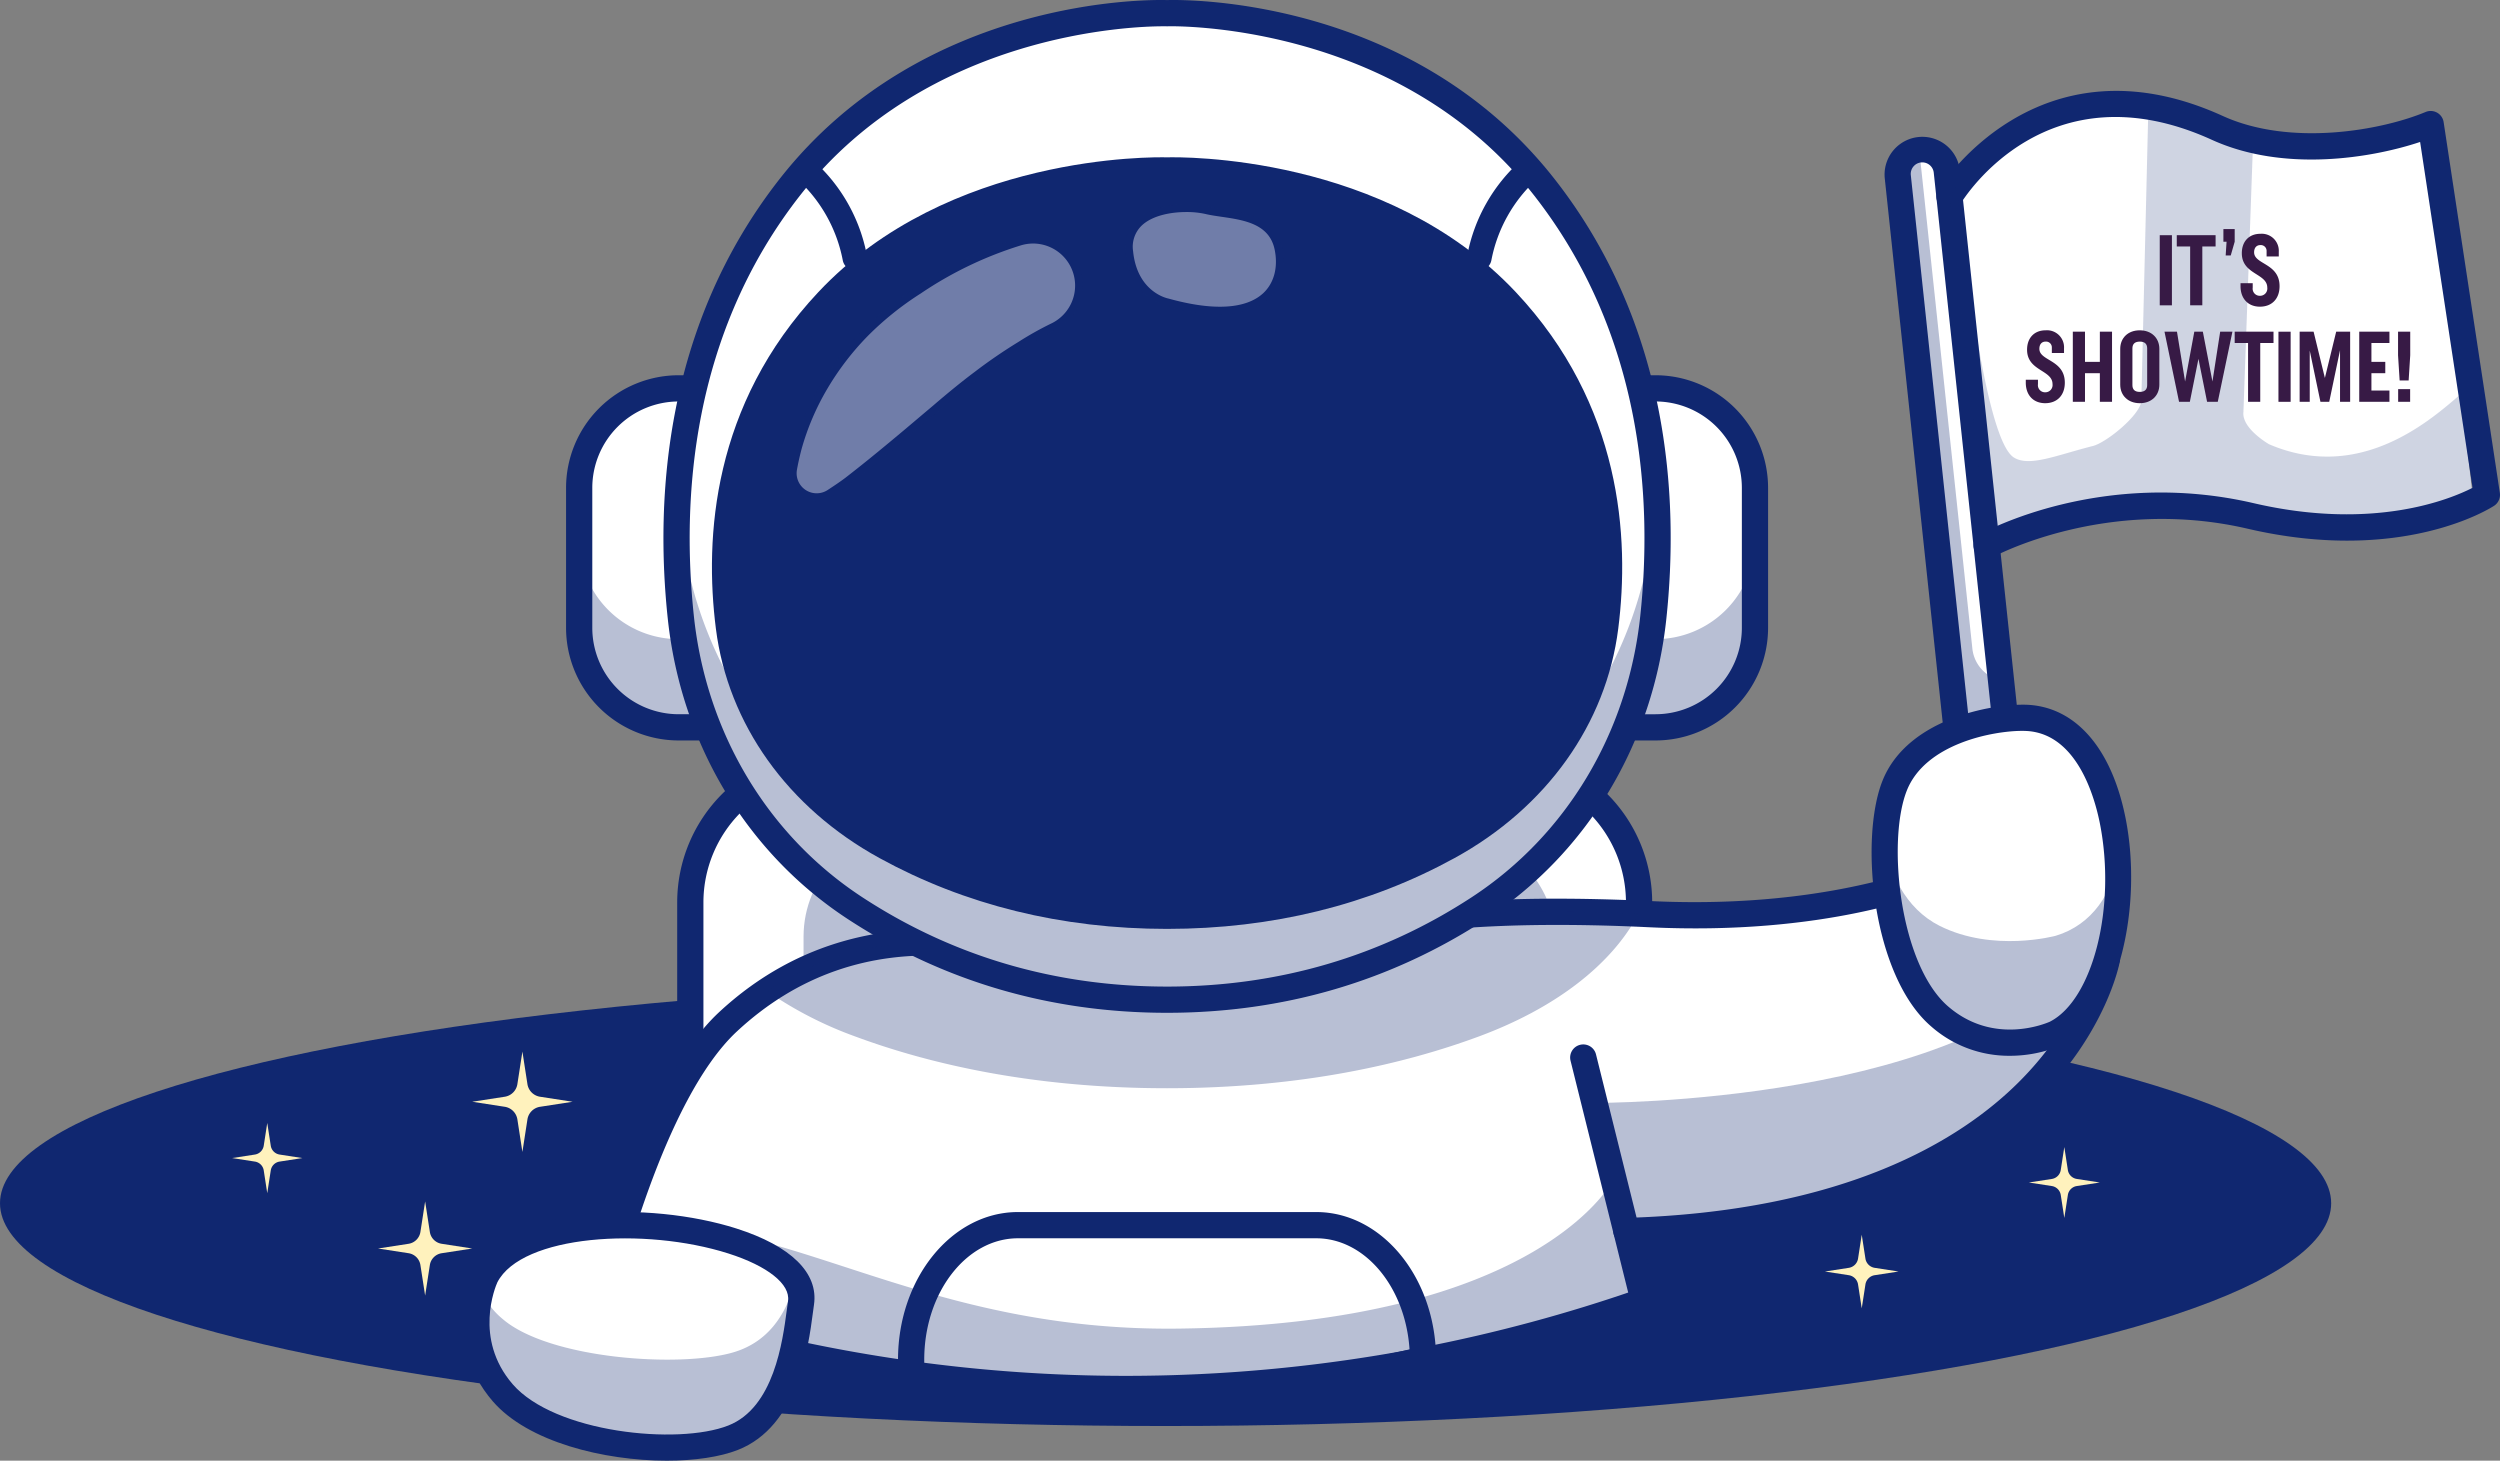<?xml version="1.0" encoding="UTF-8"?> <svg xmlns="http://www.w3.org/2000/svg" viewBox="0 0 732.255 427.834"><rect x="0" y="0" width="732.255" height="427.834" fill="#808080" stroke="none"/><defs><style>.cls-1{fill:#102770;}.cls-2{fill:#fff;}.cls-3{opacity:0.3;}.cls-4{fill:#fff2bd;}.cls-5{opacity:0.2;}.cls-6{opacity:0.4;}.cls-7{fill:#371a45;}</style></defs><g id="Layer_2" data-name="Layer 2"><g id="Section_2_pillars" data-name="Section 2 pillars"><ellipse class="cls-1" cx="341.403" cy="352.436" rx="341.403" ry="65.247"></ellipse><rect class="cls-2" x="202.194" y="223.226" width="277.893" height="161.434" rx="41.058"></rect><path class="cls-1" d="M439.029,385.271H243.252A41.715,41.715,0,0,1,201.583,343.6V264.284a41.715,41.715,0,0,1,41.669-41.669H439.029A41.715,41.715,0,0,1,480.7,264.284V343.6A41.715,41.715,0,0,1,439.029,385.271ZM243.252,223.836A40.494,40.494,0,0,0,202.8,264.284V343.6a40.494,40.494,0,0,0,40.448,40.448H439.029A40.494,40.494,0,0,0,479.476,343.6V264.284a40.494,40.494,0,0,0-40.447-40.448Z"></path><g class="cls-3"><rect class="cls-1" x="235.361" y="242.494" width="220.232" height="122.898" rx="31.891"></rect></g><path class="cls-1" d="M439.029,388.5H243.252a44.951,44.951,0,0,1-44.9-44.9V264.284a44.951,44.951,0,0,1,44.9-44.9H439.029a44.951,44.951,0,0,1,44.9,44.9V343.6A44.951,44.951,0,0,1,439.029,388.5ZM243.252,227.067a37.259,37.259,0,0,0-37.217,37.217V343.6a37.259,37.259,0,0,0,37.217,37.217H439.029A37.259,37.259,0,0,0,476.246,343.6V264.284a37.259,37.259,0,0,0-37.217-37.217Z"></path><path class="cls-2" d="M476.386,360.6l-.8.031,4.862,17.386a456.282,456.282,0,0,1-63.655,17.21A455.925,455.925,0,0,1,329.74,403.6a456.078,456.078,0,0,1-62.868-4.355,455.656,455.656,0,0,1-65.915-14.182l-23.99-7.05s1.762-7.579,5.111-18.247c5.857-18.713,16.577-46.943,31.175-60.493a91.941,91.941,0,0,1,11.352-9.02c41.842-28.064,87.4-5.919,87.4-5.919h59.664s12.233-20.859,108.266-16.723c1.088.041,2.2.093,3.307.145,58.327,2.8,90.1-13.633,90.1-13.633l37.913,23.151,5.878,3.587s-14.338,74.924-138.777,79.662C477.7,360.557,477.05,360.578,476.386,360.6Z"></path><path class="cls-1" d="M329.74,404.213a458.343,458.343,0,0,1-62.952-4.36,457.75,457.75,0,0,1-66-14.2l-24.542-7.212.13-.562c.018-.076,1.806-7.723,5.124-18.291,6.372-20.361,16.983-47.43,31.341-60.759a92.95,92.95,0,0,1,11.427-9.078c40.552-27.2,85.124-7.3,87.874-6.024h59.2c1.946-2.674,18.438-20.594,108.618-16.723,1.088.042,2.2.094,3.31.147,57.467,2.751,89.477-13.4,89.793-13.567l.306-.157,44.446,27.137-.079.415c-.037.189-3.84,19.137-22.891,38.37-17.539,17.709-51.983,39.333-116.464,41.788-.649.031-1.305.053-1.97.073h-.025l4.809,17.195-.541.188a458.6,458.6,0,0,1-63.741,17.233A457.571,457.571,0,0,1,329.74,404.213ZM177.7,377.594l23.433,6.886a456.431,456.431,0,0,0,65.827,14.163,457.17,457.17,0,0,0,62.784,4.349,456.273,456.273,0,0,0,86.938-8.367,457.3,457.3,0,0,0,63.03-17l-4.917-17.583,1.577-.058c.66-.02,1.31-.042,1.959-.072,64.034-2.437,98.2-23.841,115.588-41.366,17.277-17.415,21.864-34.55,22.529-37.392L573.31,254.823c-3.457,1.666-35.308,16.183-90.1,13.546-1.107-.053-2.215-.1-3.3-.144-94.229-4.073-107.594,16.217-107.718,16.424l-.178.294-.347,0h-59.8l-.127-.061c-.452-.221-45.73-21.66-86.789,5.877a91.9,91.9,0,0,0-11.277,8.96c-14.162,13.146-24.678,40.009-31.007,60.229C179.87,368.843,178.167,375.651,177.7,377.594Z"></path><g class="cls-3"><path class="cls-1" d="M480.45,378.016a456.282,456.282,0,0,1-63.655,17.21A455.925,455.925,0,0,1,329.74,403.6a456.078,456.078,0,0,1-62.868-4.355,455.656,455.656,0,0,1-65.915-14.182l-23.99-7.05s1.762-7.579,5.111-18.247a20.054,20.054,0,0,1,5.059-.912c44.424-2.032,84.214,31.175,157.9,30.3,106.494-1.275,127.581-43.709,127.581-43.709l5.733,15.074c-.653.031-1.306.052-1.97.073l-.8.031Z"></path></g><g class="cls-3"><path class="cls-1" d="M617.133,280.864S602.64,356.576,476.386,360.6l-9.341-37.561s112.123.632,144.21-45.761Z"></path></g><path class="cls-1" d="M329.74,412.63a368.976,368.976,0,0,1-63.531-5.544,3.842,3.842,0,0,1-3.178-3.783v-5.052c0-23.841,15.759-43.238,35.13-43.238h87.355c19.354,0,35.108,19.391,35.119,43.224a3.84,3.84,0,0,1-2.926,3.731A370.111,370.111,0,0,1,329.74,412.63Zm-59.027-12.567a361.329,361.329,0,0,0,59.027,4.883,362.327,362.327,0,0,0,83.115-9.711c-1.189-18.2-13-32.539-27.339-32.539H298.161c-15.135,0-27.448,15.95-27.448,35.555Z"></path><path class="cls-1" d="M176.968,381.862a3.844,3.844,0,0,1-3.744-4.712c.557-2.393,13.911-58.86,37.414-80.692,23.991-22.283,50.737-25.328,68.954-23.973a104.3,104.3,0,0,1,33.251,8.016h57.034c5.571-5.7,28.468-20.663,113.541-16.578,56.442,2.714,87.85-13.048,88.161-13.208a3.848,3.848,0,0,1,3.76.136l43.8,26.732a3.843,3.843,0,0,1,1.778,3.964c-.15.824-3.885,20.4-23.813,40.47-18.116,18.25-53.748,40.417-120.613,42.384a3.841,3.841,0,0,1-.225-7.679c63.984-1.882,97.857-22.647,115.006-39.736,14.453-14.4,19.79-28.7,21.445-34.322l-39.608-24.176c-7.931,3.557-38.834,15.567-90.056,13.108-90.852-4.359-107.136,13.576-108.1,14.763a3.4,3.4,0,0,1-3.277,1.825H312a3.835,3.835,0,0,1-1.68-.388,96.228,96.228,0,0,0-31.581-7.671c-24.161-1.741-45.315,5.652-62.874,21.963-21.781,20.232-35.029,76.241-35.161,76.8A3.842,3.842,0,0,1,176.968,381.862Z"></path><g class="cls-3"><path class="cls-1" d="M479.932,267.614c-7.734,14.732-24.083,27.567-46.736,35.954-21.647,8.014-51.992,15.167-91.357,15.178h-.062c-39.365-.011-69.69-7.154-91.326-15.178a112.734,112.734,0,0,1-25.846-13.312c41.842-28.064,87.4-5.919,87.4-5.919h59.664S383.9,263.478,479.932,267.614Z"></path></g><path class="cls-2" d="M142.221,373.921s-8.558,18.262,5,33.992,51.711,19.406,67.5,13.2c16.945-6.662,18.678-31.366,19.889-39.476C238.048,358.618,155.3,348.126,142.221,373.921Z"></path><path class="cls-1" d="M195.444,424.578c-17.583,0-39.1-5.153-48.684-16.267-13.66-15.846-5.18-34.462-5.092-34.648l.008-.018c9.066-17.88,49.31-18.3,73.032-10.737,14.145,4.51,21.62,11.369,20.509,18.819-.105.7-.213,1.515-.334,2.437-1.336,10.158-4.118,31.3-19.935,37.516C210.092,423.589,203.145,424.578,195.444,424.578Zm-52.674-50.39c-.206.452-8.116,18.209,4.916,33.326,13.476,15.631,51.177,19.178,66.815,13.029,15.147-5.955,17.865-26.612,19.172-36.538.122-.93.23-1.756.335-2.46,1.015-6.794-6.156-13.164-19.671-17.473C191.021,356.634,151.558,356.882,142.77,374.188Z"></path><g class="cls-3"><path class="cls-1" d="M234.609,381.634c-1.2,8.108-2.944,32.813-19.884,39.479-15.79,6.21-53.942,2.53-67.5-13.2-9.714-11.279-8.076-23.845-6.355-30.065a22.214,22.214,0,0,0,6.355,8.491c13.56,11.663,51.712,14.39,67.5,9.787,11.9-3.473,16.308-13.561,18.277-21.326A9.623,9.623,0,0,1,234.609,381.634Z"></path></g><path class="cls-1" d="M195.3,427.834c-18.42,0-40.7-5.484-50.984-17.413-15.013-17.415-5.964-37.291-5.571-38.13.016-.035.034-.071.052-.106,9.971-19.669,51.5-20.449,76.894-12.356,16.043,5.117,24.112,13.062,22.722,22.373-.1.683-.206,1.483-.325,2.383-1.306,9.93-4.367,33.186-21.956,40.1C210.865,426.757,203.458,427.834,195.3,427.834ZM145.68,375.591c-.534,1.193-7.035,16.488,4.452,29.813,12.276,14.24,48.373,17.957,63.187,12.133,13.375-5.258,15.925-24.64,17.151-33.953.125-.951.237-1.8.344-2.515.733-4.918-5.956-10.252-17.459-13.92C188.83,359.33,152.836,361.7,145.68,375.591Z"></path><path class="cls-1" d="M484.98,399.02a3.841,3.841,0,0,1-3.724-2.915l-21.241-85.422a3.841,3.841,0,0,1,7.456-1.853l21.24,85.422a3.843,3.843,0,0,1-3.731,4.768Z"></path><path class="cls-2" d="M574.712,244.613,594,242.559,573.444,49.535a9.7,9.7,0,0,0-10.669-8.616h0a9.7,9.7,0,0,0-8.615,10.669Z"></path><g class="cls-3"><path class="cls-1" d="M593.993,242.556l-19.283,2.053L554.162,51.589a8.942,8.942,0,0,1-.052-1.047,9.7,9.7,0,0,1,7.734-9.486l15.867,148.938a10.628,10.628,0,0,0,11.69,9.444h0Z"></path></g><path class="cls-2" d="M724.342,146.233l-13.151,5.437s-46.53,2.892-51.963-.544c-.418-.262-.835-.511-1.252-.761-.012-.011-.025-.034-.037-.033-4.589-2.748-7.616-1.928-12.17-3.206-.012,0-4.627,1.275-4.722,1.281-17.517-4.88-31-1.941-42.682,3.593-.012,0-.2-2.089-.2-2.089a86.015,86.015,0,0,0-16.274,9.879L571.013,57.63s.75-1.239,2.242-3.208a65.717,65.717,0,0,1,5.086-5.856c.011-.013.034-.025.033-.038.113-.1.214-.213.337-.338a.314.314,0,0,1,.09-.088c8.6-8.637,24.287-19.658,46.988-17.343,1.145.115,2.3.264,3.477.461a77.583,77.583,0,0,1,20.191,6.238,11.643,11.643,0,0,0,4.494,1.056,9.561,9.561,0,0,1,4.677,1.118c14.853,8.194,37.5,3.157,53.316-3.292l8.911,79.008Z"></path><path class="cls-1" d="M582.951,249.224a11.068,11.068,0,0,1-10.981-9.894L552.037,52.114a11.064,11.064,0,0,1,22-2.343l19.933,187.215a11.078,11.078,0,0,1-9.829,12.174h0A11.112,11.112,0,0,1,582.951,249.224Zm.786-3.883h0ZM563.046,47.56a3.448,3.448,0,0,0-.365.02,3.382,3.382,0,0,0-3,3.72l19.933,187.217a3.358,3.358,0,0,0,1.238,2.273,3.382,3.382,0,0,0,5.488-2.99L566.4,50.585a3.382,3.382,0,0,0-3.356-3.025Z"></path><path class="cls-1" d="M581.9,163.636a3.841,3.841,0,0,1-1.87-7.2c1.437-.8,35.676-19.386,80.068-9.056,34.97,8.135,57.438-1.087,64.122-4.5l-15.362-101.3c-14.021,4.677-39.759,9.032-60.993-.627-48.22-21.937-72.55,16.989-73.562,18.656a3.841,3.841,0,0,1-6.579-3.966c.281-.467,28.769-46.5,83.322-21.682C670.9,43,697.462,38.216,710.47,32.8a3.841,3.841,0,0,1,5.275,2.97l16.467,108.591a3.843,3.843,0,0,1-1.692,3.789c-1.081.708-26.986,17.229-72.164,6.716-41.408-9.635-74.277,8.113-74.6,8.294A3.832,3.832,0,0,1,581.9,163.636Z"></path><path class="cls-2" d="M602.1,302.706s-18.262,8.558-33.992-5-19.406-51.711-13.2-67.5c6.662-16.945,31.3-20.565,39.476-19.889C627.38,213.044,627.9,289.628,602.1,302.706Z"></path><path class="cls-1" d="M588.649,305.94a31.374,31.374,0,0,1-20.938-7.774c-15.982-13.777-19.636-52.243-13.368-68.185,6.854-17.434,31.791-20.969,40.094-20.274,12.267,1.013,21.385,12.232,25.016,30.776,4.655,23.772-1.1,54.666-17.075,62.769l-.017.008A35.912,35.912,0,0,1,588.649,305.94Zm3.8-95.086c-9.253,0-30.909,4.163-36.966,19.573-6.149,15.639-2.6,53.338,13.029,66.814,15.117,13.032,32.875,5.122,33.327,4.916,15.249-7.745,20.893-38.591,16.419-61.439-3.519-17.968-12.236-28.829-23.918-29.795C593.787,210.878,593.152,210.854,592.446,210.854Z"></path><g class="cls-3"><path class="cls-1" d="M602.1,302.707s-18.257,8.553-34-5.007c-11.808-10.181-16.826-34.233-15.966-52.272.737,9.662,5.868,20.662,15.966,25.742,15.738,7.91,34,2.924,34,2.924,10.761-3.194,16.95-12.825,18.1-23.088C621.633,272.59,615.329,296,602.1,302.707Z"></path></g><path class="cls-2" d="M553.716,233.972a59.343,59.343,0,0,0-1.576,11.456A24.727,24.727,0,0,1,553.716,233.972Z"></path><path class="cls-2" d="M620.2,251.006a78.07,78.07,0,0,0-2.975-17.024A30.073,30.073,0,0,1,620.2,251.006Z"></path><path class="cls-1" d="M588.607,309.244a34.473,34.473,0,0,1-23-8.632c-17.215-14.84-21.007-54.666-14.265-71.813,7.524-19.14,34.422-23.045,43.367-22.313,13.814,1.143,23.99,13.308,27.919,33.377,4.882,24.929-1.5,57.507-18.784,66.269l-.107.053A38.464,38.464,0,0,1,588.607,309.244Zm13.5-6.537h0Zm-9.829-88.631c-8.544,0-28.357,3.72-33.787,17.533-5.824,14.812-2.107,50.91,12.132,63.186,13.327,11.487,28.625,4.984,29.814,4.452,12.589-6.467,19.435-33.489,14.653-57.907-1.523-7.781-6.621-26.006-21.014-27.2C593.55,214.1,592.946,214.076,592.273,214.076Z"></path><path class="cls-4" d="M167.713,322.708l-9.528,1.471a4.43,4.43,0,0,0-3.7,3.7l-1.471,9.527-1.471-9.527a4.429,4.429,0,0,0-3.7-3.7l-9.527-1.471,9.527-1.471a4.43,4.43,0,0,0,3.7-3.7l1.471-9.526,1.471,9.526a4.431,4.431,0,0,0,3.7,3.7Z"></path><path class="cls-4" d="M138.314,365.689l-8.939,1.38a4.155,4.155,0,0,0-3.473,3.473l-1.38,8.938-1.381-8.938a4.154,4.154,0,0,0-3.472-3.473l-8.939-1.38,8.939-1.381a4.153,4.153,0,0,0,3.472-3.472l1.381-8.939,1.38,8.939a4.154,4.154,0,0,0,3.473,3.472Z"></path><path class="cls-4" d="M88.563,339.2l-6.666,1.03a3.1,3.1,0,0,0-2.59,2.59l-1.029,6.666-1.029-6.666a3.1,3.1,0,0,0-2.59-2.59l-6.666-1.03,6.666-1.029a3.1,3.1,0,0,0,2.59-2.59l1.029-6.666,1.029,6.666a3.1,3.1,0,0,0,2.59,2.59Z"></path><path class="cls-4" d="M615.025,346.357l-6.731,1.039a3.13,3.13,0,0,0-2.614,2.615l-1.04,6.731-1.039-6.731a3.13,3.13,0,0,0-2.615-2.615l-6.73-1.039,6.73-1.039A3.128,3.128,0,0,0,603.6,342.7l1.039-6.73,1.04,6.73a3.128,3.128,0,0,0,2.614,2.615Z"></path><path class="cls-4" d="M556.085,372.429l-6.985,1.079a3.247,3.247,0,0,0-2.714,2.714l-1.079,6.986-1.079-6.986a3.247,3.247,0,0,0-2.713-2.714l-6.986-1.079,6.986-1.078a3.248,3.248,0,0,0,2.713-2.714l1.079-6.986,1.079,6.986a3.248,3.248,0,0,0,2.714,2.714Z"></path><g class="cls-5"><path class="cls-1" d="M724.342,146.233l-13.151,5.437s-46.53,2.892-51.963-.544c-.418-.262-.835-.511-1.252-.761-.012-.011-.025-.034-.037-.033-4.589-2.748-7.616-1.928-12.17-3.206-.012,0-4.627,1.275-4.722,1.281-17.517-4.88-31-1.941-42.682,3.593-.012,0-.2-2.089-.2-2.089a86.015,86.015,0,0,0-16.274,9.879L571.013,57.63s.75-1.239,2.242-3.208c2.177,21.137,8.408,74.409,16.593,79.567,4.536,2.869,12.642-.7,23.159-3.356,4.013-1.016,13.934-9.1,14.192-13.227l2.067-86.186.03-1.39c8.219.827,12.493,3.248,22.325,7.722.961.433,1.713.735,2.33.962,2.4.852,2.877.529,6.008,2.242l-2.853,79.919c-.538,4.857,7.521,9.453,7.521,9.453,26.827,11.494,47.736-7.455,56.228-14.78Z"></path></g><path class="cls-2" d="M198.778,113.75h18.432a0,0,0,0,1,0,0v99.293a0,0,0,0,1,0,0H198.778a29.134,29.134,0,0,1-29.134-29.134V142.883a29.134,29.134,0,0,1,29.134-29.134Z"></path><path class="cls-2" d="M495.6,113.75h18.432a0,0,0,0,1,0,0v99.293a0,0,0,0,1,0,0H495.6a29.134,29.134,0,0,1-29.134-29.134V142.883A29.134,29.134,0,0,1,495.6,113.75Z" transform="translate(980.493 326.792) rotate(180)"></path><g class="cls-3"><path class="cls-1" d="M217.211,187.21v25.828H198.779a29.127,29.127,0,0,1-29.131-29.131V158.07a29.136,29.136,0,0,0,29.131,29.14Z"></path></g><g class="cls-3"><path class="cls-1" d="M514.03,158.07v25.837A29.133,29.133,0,0,1,484.9,213.038H466.467V187.21H484.9A29.141,29.141,0,0,0,514.03,158.07Z"></path></g><path class="cls-1" d="M217.209,216.884H198.778A33.014,33.014,0,0,1,165.8,183.908V142.884a33.012,33.012,0,0,1,32.975-32.975h18.431a3.841,3.841,0,0,1,3.841,3.841v99.292A3.842,3.842,0,0,1,217.209,216.884Zm-18.431-99.293a25.321,25.321,0,0,0-25.293,25.293v41.024A25.321,25.321,0,0,0,198.778,209.2h14.59v-91.61Z"></path><path class="cls-1" d="M484.9,216.884H466.464a3.842,3.842,0,0,1-3.841-3.842V113.75a3.841,3.841,0,0,1,3.841-3.841H484.9a33.012,33.012,0,0,1,32.975,32.975v41.024A33.013,33.013,0,0,1,484.9,216.884Zm-14.59-7.683H484.9a25.321,25.321,0,0,0,25.293-25.293V142.884A25.321,25.321,0,0,0,484.9,117.591h-14.59Z"></path><path class="cls-1" d="M341.836,296.413c-.02,0-.037,0-.058,0h-.008c-34.143-.012-65.534-9.231-93.295-27.4-29.569-19.354-48.756-51.346-52.64-87.773-3.733-35.009-1.052-85.8,32.918-128.942C270.742-1.033,337.476.118,341.836.262,346.2.12,412.93-1.033,454.92,52.3c33.965,43.138,36.65,93.915,32.921,128.917-3.882,36.436-23.078,68.434-52.666,87.791-27.78,18.174-59.182,27.4-93.33,27.408ZM340.662,7.457c-8.645,0-68.827,1.773-106.246,49.3C201.945,98,199.41,146.8,203,180.474c3.653,34.27,21.667,64.343,49.419,82.508,26.58,17.4,56.654,26.219,89.386,26.225s62.824-8.832,89.422-26.233c27.772-18.169,45.794-48.248,49.445-82.523,3.587-33.671,1.048-82.463-31.416-123.7C409.071,5.716,342.628,7.441,341.966,7.469c-.087,0-.175,0-.261,0C341.659,7.467,341.3,7.457,340.662,7.457Z"></path><path class="cls-2" d="M341.778,292.81c39.4,0,69.765-12.65,91.424-26.819,28.748-18.807,47.339-50.262,51.055-85.153,3.752-35.214.776-84.459-32.168-126.3C410.232,1.382,341.837,3.883,341.837,3.883s-68.4-2.5-110.252,50.656c-32.952,41.849-35.922,91.108-32.167,126.324,3.72,34.879,22.295,66.33,51.03,85.135,21.646,14.167,52,26.812,91.389,26.812"></path><g class="cls-3"><path class="cls-1" d="M484.254,180.835c-3.717,34.89-22.3,66.351-51.049,85.159-21.649,14.156-52,26.81-91.371,26.82h-.057c-39.358-.01-69.693-12.664-91.332-26.82-28.736-18.8-47.3-50.25-51.03-85.13a213.61,213.61,0,0,1-.809-36.893c.2,3.265.482,6.443.809,9.515,3.727,34.87,22.294,66.322,51.03,85.13,21.639,14.156,51.974,26.8,91.332,26.81h.057c39.368-.01,69.722-12.654,91.371-26.82,28.746-18.808,47.332-50.259,51.049-85.149.327-3.072.606-6.25.809-9.515A213.61,213.61,0,0,1,484.254,180.835Z"></path></g><path class="cls-1" d="M341.836,296.652a.281.281,0,0,0-.058,0h-.008c-34.19-.014-65.624-9.246-93.425-27.441-29.63-19.393-48.854-51.448-52.746-87.947-3.737-35.052-1.052-85.906,32.967-129.114C270.6-1.235,337.385-.111,341.836.024c4.454-.136,71.237-1.26,113.271,52.126,34.014,43.2,36.7,94.044,32.97,129.089-3.889,36.506-23.124,68.568-52.772,87.965-27.819,18.2-59.265,27.434-93.46,27.448ZM340.661,7.7c-8.606,0-68.7,1.762-106.059,49.208-32.42,41.176-34.951,89.913-31.364,123.546,3.646,34.2,21.62,64.209,49.313,82.333,26.541,17.372,56.571,26.182,89.256,26.186s62.734-8.817,89.292-26.193c27.712-18.129,45.695-48.144,49.339-82.349C484.02,146.8,481.486,98.072,449.071,56.9,408.962,5.961,342.63,7.674,341.974,7.706c-.092,0-.186,0-.278,0C341.65,7.7,341.3,7.7,340.661,7.7Z"></path><path class="cls-1" d="M341.784,268.545c35.586,0,63.019-9.585,82.584-20.322,25.968-14.25,42.761-38.084,46.118-64.522,3.389-26.683.7-64-29.058-95.7-37.809-40.279-99.591-38.384-99.591-38.384S280.054,47.722,242.245,88c-29.766,31.71-32.448,69.035-29.056,95.719,3.36,26.428,20.139,50.26,46.1,64.509,19.553,10.734,46.971,20.316,82.552,20.316Z"></path><path class="cls-1" d="M341.836,272.074h-.06c-30.8-.009-59.124-6.991-84.189-20.751-26.891-14.762-44.349-39.241-47.9-67.158-3.4-26.773-.965-65.609,29.984-98.579,38.026-40.51,98.321-39.6,102.164-39.5,3.85-.11,64.139-1.012,102.166,39.5,30.941,32.963,33.384,71.791,29.985,98.559-3.545,27.923-21.012,52.406-47.921,67.172-25.083,13.765-53.419,20.748-84.221,20.757ZM340.774,53.136c-7.863,0-62.228,1.349-95.956,37.28-29.069,30.967-31.341,67.589-28.128,92.859,3.261,25.65,19.406,48.2,44.293,61.861,24.022,13.187,51.217,19.877,80.827,19.88s56.821-6.694,80.86-19.886c24.9-13.667,41.058-36.219,44.315-61.874,3.209-25.264.933-61.879-28.13-92.84-36.241-38.609-96.313-37.295-96.913-37.271-.069,0-.143,0-.212,0C341.688,53.144,341.36,53.136,340.774,53.136Z"></path><g class="cls-6"><path class="cls-2" d="M243.013,144.486a7,7,0,0,1-10.69-7.128c.364-2.02.821-4.012,1.33-5.984a74.911,74.911,0,0,1,7.7-18.084,81.711,81.711,0,0,1,12.044-15.7A90.47,90.47,0,0,1,269.1,85a110.945,110.945,0,0,1,29.415-14.152A13.438,13.438,0,0,1,314.9,78.251h0a13.426,13.426,0,0,1-6.219,17.383,97.842,97.842,0,0,0-9.784,5.471,152.629,152.629,0,0,0-12.727,8.725c-4.124,3.091-8.121,6.387-12.116,9.822-4.036,3.388-8.1,6.871-12.358,10.392s-8.652,7.128-13.368,10.776C246.98,141.85,245.065,143.151,243.013,144.486Z"></path><path class="cls-1" d="M239.2,146.767a8.17,8.17,0,0,1-7.989-9.609c.338-1.877.779-3.861,1.349-6.066a76.057,76.057,0,0,1,7.823-18.374A82.947,82.947,0,0,1,252.592,96.8a91.926,91.926,0,0,1,15.892-12.75c10.391-7.284,21.881-11.788,29.684-14.279a14.571,14.571,0,0,1,11.024,26.873,93.712,93.712,0,0,0-9.655,5.4,149.333,149.333,0,0,0-12.688,8.7c-3.664,2.746-7.494,5.852-12.057,9.774-1.47,1.234-2.935,2.473-4.411,3.722-2.6,2.2-5.245,4.435-7.964,6.684-5.023,4.183-9.281,7.616-13.4,10.8-1.243.949-3.055,2.2-5.391,3.719h0A8.089,8.089,0,0,1,239.2,146.767Zm63.413-75.435a12.319,12.319,0,0,0-3.759.589,110.339,110.339,0,0,0-29.111,14,89.841,89.841,0,0,0-15.537,12.455,80.657,80.657,0,0,0-11.876,15.485,73.815,73.815,0,0,0-7.589,17.813c-.551,2.133-.98,4.063-1.308,5.884a5.866,5.866,0,0,0,8.964,5.982c2.288-1.49,4.053-2.707,5.247-3.617,4.088-3.163,8.326-6.579,13.33-10.747,2.716-2.246,5.35-4.473,7.947-6.67q2.218-1.877,4.408-3.719c4.592-3.947,8.46-7.083,12.164-9.86a150.822,150.822,0,0,1,12.823-8.788,95.042,95.042,0,0,1,9.858-5.512,12.318,12.318,0,0,0-5.561-23.295Zm-59.6,73.154h0Z"></path></g><g class="cls-6"><path class="cls-2" d="M342.008,88.556s-9.948-1.875-11.245-14.85,16-13.695,22.634-12.11,18.886.865,21.048,11.245S370.553,96.485,342.008,88.556Z"></path><path class="cls-1" d="M357.268,92.085a58.729,58.729,0,0,1-15.535-2.434c-.91-.206-10.784-2.74-12.093-15.833a10.759,10.759,0,0,1,3.57-9.712c5.772-5.041,16.271-4.607,20.449-3.607,1.271.3,2.793.524,4.405.759,6.581.956,15.593,2.266,17.486,11.353,1.237,5.936-.216,11.365-3.986,14.895C369.049,89.861,364.7,92.085,357.268,92.085Zm-9.795-29.98c-4.482,0-9.659.978-12.777,3.7a8.613,8.613,0,0,0-2.809,7.787c1.192,11.926,9.961,13.779,10.334,13.853a.886.886,0,0,1,.089.021c16.571,4.6,24.214,1.666,27.711-1.61,3.181-2.98,4.391-7.64,3.319-12.786-1.571-7.541-9.024-8.624-15.6-9.58-1.663-.241-3.235-.47-4.6-.8A25.249,25.249,0,0,0,347.473,62.105Z"></path></g><path class="cls-1" d="M250.385,79.174a3.6,3.6,0,0,1-3.535-2.927,43.063,43.063,0,0,0-13.38-23.823,3.6,3.6,0,0,1,4.476-5.649,49.586,49.586,0,0,1,15.982,28.117,3.607,3.607,0,0,1-3.543,4.282Z"></path><path class="cls-1" d="M433.288,79.174a3.607,3.607,0,0,1-3.543-4.282,49.586,49.586,0,0,1,15.982-28.117,3.6,3.6,0,0,1,4.476,5.65,43.073,43.073,0,0,0-13.38,23.822A3.6,3.6,0,0,1,433.288,79.174Z"></path><path class="cls-7" d="M632.593,68.886h3.568V89.423h-3.568Z"></path><path class="cls-7" d="M648.951,72.193h-3.887v17.23H641.5V72.193H637.58V68.886h11.371Z"></path><path class="cls-7" d="M654.546,70.8l-1.161,4.032h-1.479l.261-4.032h-.928V67.089h3.307Z"></path><path class="cls-7" d="M656.256,83.826v-.871h3.568v1.306A2.085,2.085,0,0,0,662,86.638a2.123,2.123,0,0,0,2.089-2.406c0-4.178-7.455-3.8-7.455-10.066,0-3.452,2.117-5.686,5.424-5.686a5,5,0,0,1,5.4,5.309v1.334h-3.568V73.5a1.692,1.692,0,0,0-1.828-1.713c-1.073,0-1.827.726-1.827,2.119,0,3.6,7.454,3.16,7.454,9.92,0,3.654-2.233,6-5.743,6C658.489,89.83,656.256,87.48,656.256,83.826Z"></path><path class="cls-7" d="M593.356,112.091v-.869h3.568v1.305a2.086,2.086,0,0,0,2.175,2.379,2.125,2.125,0,0,0,2.089-2.408c0-4.176-7.455-3.8-7.455-10.065,0-3.453,2.117-5.685,5.424-5.685a5,5,0,0,1,5.4,5.308v1.334h-3.568v-1.625a1.692,1.692,0,0,0-1.828-1.711c-1.073,0-1.827.725-1.827,2.117,0,3.6,7.455,3.163,7.455,9.92,0,3.657-2.234,6.006-5.744,6.006C595.59,118.1,593.356,115.748,593.356,112.091Z"></path><path class="cls-7" d="M618.618,97.154v20.537H615.05v-8.383H610.7v8.383h-3.568V97.154H610.7V106h4.351V97.154Z"></path><path class="cls-7" d="M621.021,112.671v-10.5c0-3.162,2.263-5.423,5.715-5.423s5.743,2.261,5.743,5.423v10.5c0,3.163-2.292,5.426-5.714,5.426C623.313,118.1,621.021,115.834,621.021,112.671Zm7.891.118V102.056c0-1.248-.639-2-2.147-2-1.538,0-2.176.754-2.176,2v10.733c0,1.246.638,2,2.147,2C628.273,114.791,628.912,114.035,628.912,112.789Z"></path><path class="cls-7" d="M653.883,97.154l-4.293,20.537h-3.133l-2.524-12.59-2.523,12.59h-3.162l-4.264-20.537h3.655l2.378,14.59,2.7-14.59h2.5l2.813,14.59,2.263-14.59Z"></path><path class="cls-7" d="M665.916,100.461h-3.887v17.23h-3.568v-17.23h-3.916V97.154h11.371Z"></path><path class="cls-7" d="M667.363,97.154h3.568v20.537h-3.568Z"></path><path class="cls-7" d="M688.362,117.691H685.4V102.578l-3.161,15.113H679.66l-3.133-15v15h-2.958V97.154h4.09l3.306,13.547,3.307-13.547h4.09Z"></path><path class="cls-7" d="M694.594,100.461V106h4.061v3.306h-4.061v5.076h5.279v3.307h-8.847V97.154h8.847v3.307Z"></path><path class="cls-7" d="M705.962,104.029l-.464,7.4h-2.64l-.464-7.339V97.154h3.568Zm-3.539,9.949h3.51v3.713h-3.51Z"></path></g></g></svg> 